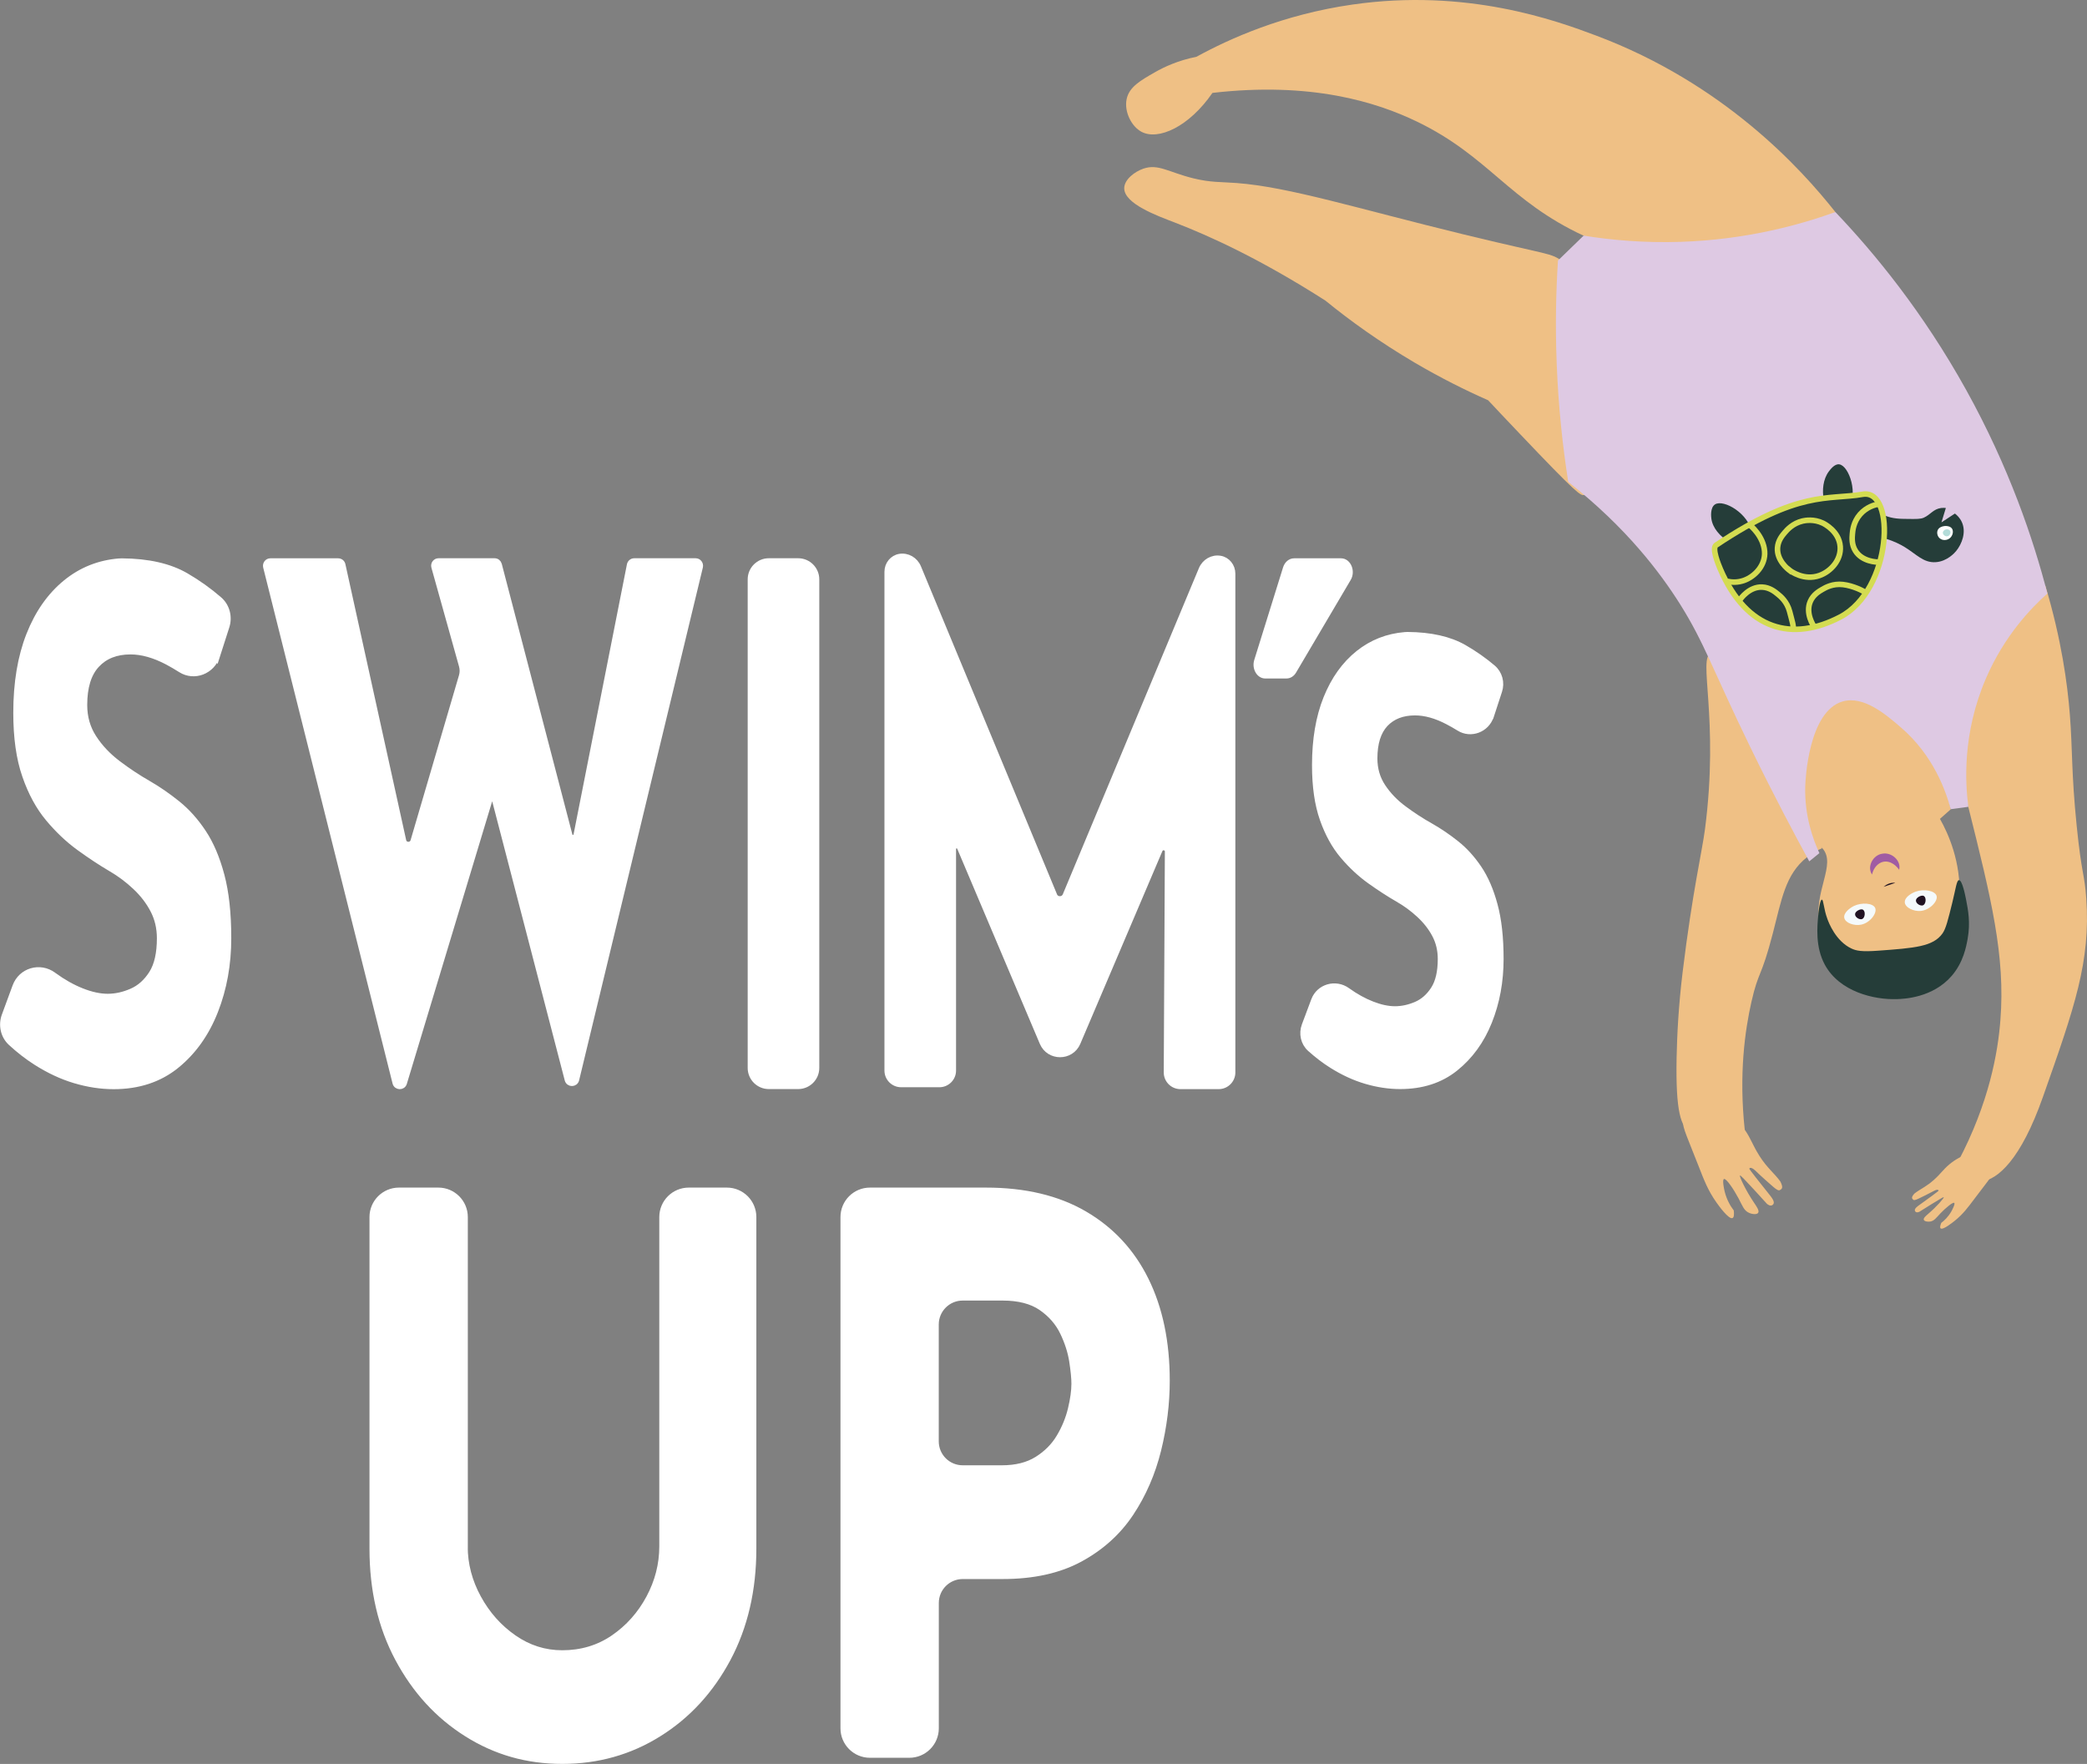 <?xml version="1.0" encoding="UTF-8"?><svg id="Layer_1" xmlns="http://www.w3.org/2000/svg" viewBox="0 0 375.4 317.28"><rect x="0" y="0" width="375.4" height="317.28" fill="#808080" stroke="none"/><defs><style>.cls-1{fill:#f5fafb;}.cls-2,.cls-3{fill:#fff;}.cls-4{fill:#efc085;}.cls-5{fill:#a05ca3;}.cls-6{fill:#b4dcd9;}.cls-7{fill:#dec9e3;}.cls-8,.cls-9{fill:#253d39;}.cls-10{fill:#201322;}.cls-3{stroke:#fff;}.cls-3,.cls-9,.cls-11{stroke-miterlimit:10;}.cls-9,.cls-11{stroke:#d4dc51;}.cls-11{fill:none;}</style></defs><path class="cls-3" d="m39.06,117.98c-.89,2.78-4.11,4.04-6.55,2.5-.78-.5-1.57-.95-2.36-1.38-2.38-1.26-4.61-1.89-6.68-1.89-2.57,0-4.59.8-6.07,2.4-1.48,1.6-2.21,4-2.21,7.2,0,2.19.56,4.15,1.68,5.87,1.12,1.73,2.57,3.26,4.35,4.61,1.78,1.35,3.62,2.57,5.53,3.66,1.75,1.01,3.48,2.21,5.21,3.6,1.72,1.39,3.27,3.12,4.63,5.18,1.37,2.06,2.46,4.63,3.28,7.71.82,3.08,1.23,6.84,1.23,11.31,0,4.72-.79,9.1-2.38,13.14-1.59,4.04-3.91,7.31-6.97,9.79-3.06,2.48-6.83,3.73-11.31,3.73-2.3,0-4.63-.36-7.01-1.07-2.38-.71-4.71-1.81-7.01-3.28-1.53-.98-3.03-2.14-4.48-3.48-1.34-1.23-1.77-3.2-1.13-4.93l1.93-5.24c1.05-2.85,4.45-3.83,6.88-2.05.02.01.03.02.05.04,1.67,1.22,3.35,2.17,5.04,2.84,1.69.67,3.25,1.01,4.67,1.01s2.86-.32,4.3-.95c1.45-.63,2.65-1.71,3.61-3.22.96-1.52,1.43-3.62,1.43-6.32,0-1.85-.4-3.54-1.19-5.05-.79-1.52-1.86-2.91-3.2-4.17-1.34-1.26-2.8-2.36-4.39-3.28-1.86-1.09-3.77-2.36-5.74-3.79-1.97-1.43-3.81-3.18-5.53-5.24-1.72-2.06-3.12-4.63-4.18-7.71-1.07-3.07-1.6-6.84-1.6-11.31,0-5.39.78-10.06,2.34-14.02,1.56-3.96,3.76-7.09,6.6-9.41,2.78-2.26,5.97-3.54,9.58-3.83.17-.01.34-.02.51-.02,4.75.03,8.61.91,11.59,2.65,2.14,1.25,4.12,2.66,5.95,4.25,1.37,1.19,1.87,3.12,1.31,4.87l-1.7,5.3Z"/><path class="cls-3" d="m268.19,128.84c-.78,2.39-3.6,3.48-5.74,2.15-.69-.43-1.38-.82-2.07-1.18-2.08-1.09-4.04-1.63-5.86-1.63-2.25,0-4.02.69-5.32,2.06-1.29,1.38-1.94,3.44-1.94,6.19,0,1.88.49,3.57,1.47,5.05.98,1.48,2.25,2.81,3.81,3.96,1.56,1.16,3.17,2.21,4.85,3.15,1.53.87,3.05,1.9,4.56,3.1,1.51,1.19,2.86,2.68,4.06,4.45,1.2,1.77,2.16,3.98,2.87,6.62.72,2.64,1.08,5.88,1.08,9.72,0,4.06-.69,7.82-2.08,11.29-1.39,3.48-3.43,6.28-6.11,8.42-2.68,2.14-5.99,3.2-9.92,3.2-2.01,0-4.06-.31-6.14-.92-2.08-.61-4.13-1.56-6.14-2.82-1.34-.84-2.65-1.84-3.93-2.99-1.18-1.06-1.55-2.75-.99-4.24l1.69-4.51c.92-2.45,3.9-3.29,6.03-1.76.01.01.03.02.04.03,1.46,1.05,2.93,1.86,4.42,2.44,1.48.58,2.85.87,4.1.87s2.5-.27,3.77-.81c1.27-.54,2.32-1.47,3.16-2.77.84-1.3,1.26-3.11,1.26-5.43,0-1.59-.35-3.04-1.04-4.34-.69-1.3-1.63-2.5-2.8-3.58-1.17-1.09-2.46-2.03-3.84-2.82-1.63-.94-3.31-2.03-5.03-3.26-1.72-1.23-3.34-2.73-4.85-4.51-1.51-1.77-2.73-3.98-3.66-6.62-.93-2.64-1.4-5.88-1.4-9.72,0-4.63.68-8.65,2.05-12.05,1.37-3.4,3.29-6.1,5.78-8.09,2.43-1.94,5.23-3.04,8.4-3.3.15-.01.3-.02.45-.02,4.16.03,7.55.79,10.16,2.28,1.87,1.07,3.61,2.29,5.21,3.65,1.2,1.02,1.64,2.69,1.15,4.18l-1.49,4.56Z"/><path class="cls-3" d="m88.38,142.9l-15.68,51.92c-.24.8-1.39.78-1.6-.04l-23.27-92.8c-.13-.54.26-1.06.8-1.06h12.19c.4,0,.74.27.82.66l10.93,49.62c.2.93,1.52.96,1.77.04l8.7-29.64c.18-.6.18-1.24.01-1.85l-4.97-17.78c-.14-.54.26-1.06.8-1.06h10.09c.38,0,.7.26.8.63l12.7,48.67c.16.63,1.06.6,1.19-.04l9.6-48.58c.08-.39.42-.68.83-.68h11.04c.54,0,.93.52.81,1.05l-22.26,92.25c-.2.84-1.39.85-1.61.01l-13.34-51.33c-.05-.18-.3-.18-.35,0Z"/><path class="cls-3" d="m138.29,100.91h5.28c1.82,0,3.3,1.48,3.3,3.3v87.88c0,1.82-1.48,3.3-3.3,3.3h-5.28c-1.82,0-3.3-1.48-3.3-3.3v-87.88c0-1.82,1.48-3.3,3.3-3.3Z"/><path class="cls-3" d="m189.65,161.03c.37.89,1.62.89,1.99,0l24.47-58.64c.57-1.37,1.96-2.17,3.38-1.93,1.28.21,2.22,1.37,2.22,2.72v89.72c0,1.38-1.12,2.5-2.5,2.5h-6.88c-1.38,0-2.5-1.12-2.5-2.5l.2-39.73c0-.8-1.09-1.02-1.4-.29l-14.77,34.68c-1.19,2.8-5.17,2.8-6.36,0l-14.86-35.09c-.26-.61-1.17-.43-1.17.24v39.85c0,1.38-1.12,2.5-2.5,2.5h-6.88c-1.38,0-2.5-1.12-2.5-2.5v-89.72c0-1.35.94-2.5,2.22-2.72h0c1.42-.24,2.81.56,3.38,1.93l24.48,59Z"/><path class="cls-3" d="m242.51,104.09l-9.81,16.63c-.3.52-.79.82-1.31.82h-3.8c-1.13,0-1.91-1.4-1.5-2.7l5.18-16.64c.24-.77.84-1.28,1.51-1.28h8.44c1.32,0,2.08,1.85,1.3,3.16Z"/><g><path class="cls-3" d="m83.63,278.14c0,3.22.81,6.3,2.42,9.25,1.61,2.95,3.74,5.34,6.39,7.18,2.65,1.84,5.54,2.76,8.69,2.76,3.45,0,6.52-.92,9.21-2.76,2.68-1.84,4.81-4.23,6.39-7.18,1.57-2.94,2.36-6.02,2.36-9.25v-59.23c0-2.65,2.15-4.8,4.8-4.8h6.86c2.65,0,4.8,2.15,4.8,4.8v59.64c0,7.45-1.54,14.05-4.6,19.8-3.07,5.75-7.21,10.26-12.43,13.52-5.22,3.27-11.01,4.9-17.38,4.9s-12.03-1.63-17.21-4.9c-5.18-3.26-9.3-7.77-12.37-13.52-3.07-5.75-4.6-12.35-4.6-19.8v-59.64c0-2.65,2.15-4.8,4.8-4.8h7.09c2.65,0,4.8,2.15,4.8,4.8v59.23Z"/><path class="cls-3" d="m177.34,214.11c6.98,0,12.89,1.4,17.72,4.21,4.83,2.81,8.52,6.76,11.05,11.87,2.53,5.11,3.8,11.16,3.8,18.15,0,4.14-.52,8.3-1.55,12.49-1.04,4.19-2.69,7.98-4.95,11.38-2.26,3.4-5.29,6.14-9.09,8.21s-8.46,3.1-13.98,3.1h-7.17c-2.65,0-4.8,2.15-4.8,4.8v22.55c0,2.65-2.15,4.8-4.8,4.8h-7.09c-2.65,0-4.8-2.15-4.8-4.8v-91.96c0-2.65,2.15-4.8,4.8-4.8h20.86Zm2.88,49.95c2.53,0,4.64-.53,6.33-1.59,1.69-1.06,3.01-2.39,3.97-4,.96-1.61,1.65-3.29,2.07-5.04.42-1.75.63-3.26.63-4.55,0-1.01-.14-2.37-.4-4.07-.27-1.7-.83-3.43-1.67-5.17-.85-1.75-2.13-3.22-3.86-4.42-1.73-1.19-4.05-1.79-6.96-1.79h-7.17c-2.65,0-4.8,2.15-4.8,4.8v21.03c0,2.65,2.15,4.8,4.8,4.8h7.06Z"/></g><path class="cls-4" d="m330.14,38.14c-6.27-7.93-20.11-23.11-42.98-31.72-7.36-2.77-23.33-8.57-43.96-5.59-12.46,1.8-22.05,6.13-27.98,9.38-3.34.67-5.83,1.84-7.45,2.77-2.66,1.52-4.67,2.67-5.12,4.86-.46,2.25.87,4.91,2.68,5.87,3.01,1.59,8.53-.87,12.76-7,17.7-2.04,29.46,1.62,36.82,5.18,12.9,6.24,16.43,14.22,29.95,20.51,12.41,5.78,24.47,6.04,32.33,5.48,4.32-3.24,8.63-6.48,12.95-9.72h0Z"/><path class="cls-4" d="m281.08,47.08c-2.01-1.64-2.25-1.12-17.82-4.92-19.24-4.69-31.38-8.53-40.83-9.24-2.9-.22-4.62-.07-7.8-.85-4.38-1.08-6.3-2.65-8.95-1.74-1.58.54-3.43,1.95-3.46,3.5-.05,2.83,6.02,5.01,9.03,6.17,6.39,2.46,15.49,6.61,27.16,14.07,4.44,3.62,9.79,7.47,16.09,11.18,4.64,2.72,9.08,4.94,13.17,6.74,1.45,1.54,3.39,3.61,5.7,6.03,10.31,10.85,10.93,11.15,11.57,11.02,5.26-1.1,9.81-30.8-3.87-41.95h0Z"/><path class="cls-4" d="m367.92,105.37c2.89,9.69,3.97,17.65,4.4,23.23.49,6.22.25,10.39,1.23,19.99.89,8.79,1.41,8.52,1.72,13.05.78,11.35-2.08,19.46-7.8,35.67-4.01,11.39-8.18,14.86-11.04,15.2-2.38.28-2.64-1.82-4.25-3.51,5.65-10.7,7.19-19.71,7.64-25.47.92-11.63-1.67-21.99-5.77-38.4-3.36-13.45-5.33-17.12-3.52-22.99,2.62-8.51,10.69-13.68,17.37-16.78h0Z"/><path class="cls-4" d="m307.78,117.49c-2.45.79,1.51,11.62-1.1,31.69-.52,4-2.24,11.13-4.01,25.62-.76,6.24-1.01,11.5-1.09,15.44-.18,9.74.74,12.53,2.61,13.52,1.44.76,3.66.56,5.38.41,1.8-.16,3.26-.57,4.27-.92-1.09-10.08.05-17.95,1.2-23.05,1.28-5.66,1.75-4.21,3.84-12.3,1.6-6.17,2.27-10.64,6.13-13.7,1.07-.85,2.09-1.35,2.74-1.63-13.3-30.02-18.1-35.68-19.99-35.07h0Z"/><path class="cls-4" d="m330.1,121.15c6.05-1.24,11.92,2.55,15.03,6.29,0,0,2.27,2.74,5.77,18.12-.65.57-1.3,1.15-1.95,1.73,1.53,2.72,3.8,7.75,3.51,14.16-.17,3.79-.4,8.96-4.53,12.51-3.04,2.61-7.68,3.9-11.97,2.53-4.73-1.52-7.84-5.9-8.65-9.91-1.25-6.23,3.15-11.09.47-14.03-.85-.94-1.56-.73-2.84-1.41-6.07-3.22-8.88-17.84-2.04-25.65.69-.78,3.15-3.53,7.2-4.36h0Z"/><path class="cls-7" d="m368.28,106.77c-2.54-9.84-6.89-22.7-14.6-36.61-7.79-14.04-16.49-24.62-23.54-32.02-6.74,2.43-16.24,4.97-27.77,5.36-6.66.22-12.58-.32-17.51-1.12-1.54,1.5-3.08,2.99-4.62,4.48-.36,5.63-.49,11.82-.23,18.49.3,7.82,1.08,14.97,2.08,21.33,10.47,8.23,16.58,16.36,20.18,22.1,4.34,6.93,5.72,11.51,12.49,25.45,4.39,9.05,8.24,16.23,10.68,20.7.61-.49,1.22-.98,1.82-1.48-1.14-2.47-2.7-6.72-2.54-12.05.03-1,.55-13.44,6.72-15.23,3.78-1.09,7.79,2.35,10.45,4.64,5.88,5.05,8.11,11.42,8.99,14.74,1.06-.14,2.12-.28,3.18-.43-.54-4.08-1.16-13.12,3.19-23.16,3.31-7.64,8.09-12.59,11.03-15.21h0Z"/><path class="cls-4" d="m302.93,201.37c-.48,1.07-.01,1.7,2.58,8.32,1.02,2.6,1.69,4.41,3.26,6.63.35.49,2.19,3.08,2.87,2.77.3-.14.29-.79.22-1.37-.54-.71-1.26-1.86-1.64-3.42-.15-.61-.44-2.1-.12-2.23.41-.16,1.78,1.9,2.61,3.46.72,1.35.96,2.2,1.89,2.62.59.27,1.42.35,1.65,0,.26-.38-.31-1.18-.67-1.71-1.59-2.34-2.77-4.89-2.6-5.01.09-.07.89.78,2.47,2.49,1.09,1.18,2.37,2.6,2.37,2.6h0s.62.59,1.06.18c.52-.48-.14-1.24-.97-2.28-2.56-3.18-2.2-2.81-2.44-3.09-.22-.26-.82-1.08-.81-1.1.01-.13.25-.41,1.01.26,1.26,1.22,2.59,2.37,3.26,2.96.68.59,1,.72,1.2.62.42-.22.68-.42.11-1.56-1.13-1.54-2.39-2.44-3.74-4.57-1.3-2.05-1.52-3.09-2.64-4.7-.9-1.31-2.43-3.08-5.15-4.71-4.56.47-5.56,2.34-5.78,2.83h0Z"/><path class="cls-4" d="m358.6,210.29c.13.84-.32,1.19-3.42,5.3-1.22,1.62-2.04,2.75-3.57,3.99-.34.27-2.13,1.72-2.54,1.37-.18-.16-.04-.61.12-1,.52-.39,1.24-1.05,1.81-2.06.22-.39.72-1.38.52-1.53-.26-.19-1.61.97-2.5,1.9-.76.8-1.1,1.34-1.83,1.46-.47.07-1.06-.03-1.15-.32-.11-.32.45-.76.8-1.07,1.56-1.33,2.88-2.87,2.79-2.99-.05-.07-.77.38-2.21,1.26-.99.61-2.16,1.35-2.16,1.35h0s-.55.29-.77-.08c-.27-.43.34-.84,1.13-1.4,2.41-1.72,2.08-1.53,2.3-1.68.21-.14.78-.59.78-.61.01-.09-.1-.34-.76-.01-1.12.6-2.27,1.15-2.85,1.43-.59.28-.84.31-.95.19-.25-.24-.39-.42.22-1.11,1.09-.85,2.14-1.23,3.5-2.46,1.31-1.18,1.67-1.86,2.76-2.77.88-.74,2.29-1.68,4.51-2.28,3.09,1.22,3.42,2.72,3.48,3.1h0Z"/><path class="cls-5" d="m336.73,157.29c-.95-1.39.16-3.51,1.87-3.74,1.67-.31,3.42,1.28,3.01,2.9-.42-.6-.88-.98-1.36-1.22-1.61-.82-3.13.35-3.51,2.05h0Z"/><path class="cls-1" d="m331.74,165.09c.18.93,1.79,1.48,3.02,1.23,1.62-.32,2.93-2.09,2.54-3-.38-.9-2.41-1.03-3.79-.38-.77.37-1.94,1.26-1.77,2.14h0Z"/><path class="cls-1" d="m342.62,162.31c.08.95,1.62,1.66,2.87,1.54,1.64-.15,3.14-1.77,2.85-2.72-.28-.93-2.28-1.28-3.73-.76-.81.28-2.06,1.05-1.98,1.94h0Z"/><path class="cls-10" d="m345.21,161.26s-.55.27-.58.69c-.04.57.82,1.08,1.29.88.52-.23.61-1.37.15-1.66-.31-.19-.76.04-.85.09h0Z"/><path class="cls-10" d="m334.26,163.73s-.55.27-.58.69c-.04.57.82,1.08,1.29.88.52-.23.61-1.37.15-1.66-.31-.19-.76.04-.85.09h0Z"/><path class="cls-10" d="m338.8,159.51c.25-.21.57-.42.96-.57.45-.17.86-.18,1.16-.14"/><path class="cls-8" d="m327.08,164.41c-.22,2.25-.57,5.9,1.16,9.11,2.66,4.89,8.89,6.33,12.97,6.19,1.26-.04,6.45-.23,9.86-4.19,2.09-2.43,2.6-5.22,2.86-6.66.52-2.9.09-5.15-.28-7.04-.14-.72-.69-3.54-1.28-3.51-.42.01-.57,1.47-1.17,3.92-.79,3.21-1.18,4.82-1.81,5.69-1.69,2.35-4.98,2.6-11.57,3.08-2.98.22-3.93.01-4.79-.39-2.84-1.34-4.09-4.67-4.31-5.27-.72-1.91-.7-3.53-1.01-3.52-.38,0-.63,2.49-.64,2.6h0Z"/><g><path class="cls-8" d="m332.31,91.79c2.12-2.77.29-8.02-1.47-8.27-.83-.12-1.59.9-1.88,1.28-2.09,2.8-.71,7.93,1.1,8.33,1.05.23,2.12-1.17,2.25-1.33h0Z"/><path class="cls-8" d="m307.83,93.25c.43,3.46,5.42,5.92,6.85,4.87.67-.5.51-1.75.44-2.23-.47-3.46-5.05-6.15-6.62-5.17-.92.57-.7,2.32-.67,2.53h0Z"/><path class="cls-8" d="m333.9,96.11c4.27.08,7.02,1.26,8.74,2.31,2.11,1.3,3.35,2.83,5.52,2.7,2.1-.13,3.48-1.73,3.71-2.02,1.01-1.23,1.86-3.37,1.01-5.21-.35-.75-.87-1.24-1.24-1.52,0,0-.58.38-.58.38-.07.04-1.77,1.16-1.84,1.21.26-.86.53-1.72.79-2.59-.19-.02-.49-.04-.84,0-1.43.19-1.92,1.21-3.14,1.75-.56.25-1.32.24-2.85.22-1.47-.01-2.7-.03-4.12-.6-1.14-.46-1.21-.81-1.76-.81-.8,0-1.96.72-3.39,4.16h0Z"/><path class="cls-2" d="m348.56,95.33c-.21.44-.1,1.05.28,1.43.5.5,1.35.49,1.89.04.53-.44.7-1.25.39-1.71-.48-.73-2.14-.62-2.56.23h0Z"/><path class="cls-9" d="m335.07,88.9c6.02-1,5.3,17.17-4.06,22.08-8.58,4.49-16.81,2.42-21.55-8.58-.38-.89-1.58-3.81-.77-4.35,14.85-9.92,20.03-8.09,26.39-9.14Z"/><path class="cls-11" d="m337.86,101.1c-.26,0-2.9-.05-4.12-2.03-.7-1.13-.6-2.34-.54-3.04.05-.61.19-2.14,1.38-3.51,1.19-1.36,2.68-1.72,3.19-1.82"/><path class="cls-11" d="m312.97,107.87c.15-.21,1.68-2.37,4-2.27,1.33.06,2.28.82,2.82,1.27.48.38,1.66,1.35,2.12,3.12.45,1.75.79,2.73.59,3.21"/><path class="cls-11" d="m326.32,112.72c-.15-.21-1.61-2.41-.69-4.54.53-1.22,1.58-1.83,2.19-2.18.53-.31,1.86-1.07,3.67-.86,1.8.2,3.77,1.16,4.14,1.52"/><path class="cls-11" d="m321.89,102.59c-.29-.22-2.31-1.79-2.16-4.06.09-1.3.84-2.2,1.34-2.78.4-.46,1.4-1.62,3.18-2.04.44-.1,2-.4,3.65.39.22.11,2.9,1.44,3.11,4.19.19,2.43-1.68,4.49-3.71,5.22-2.81,1.01-5.22-.79-5.4-.94h0Z"/><path class="cls-11" d="m314.65,94.38c.22.11,2.55,2.05,2.76,4.8.19,2.43-1.68,4.49-3.71,5.22-1.11.39-2.15.36-3.03.16"/><path class="cls-6" d="m350.36,96.44c-.41.13-.89-.23-.89-.62,0-.28.27-.52.53-.59.25-.07.59-.01.75.22.21.32,0,.87-.39.99h0Z"/></g></svg>